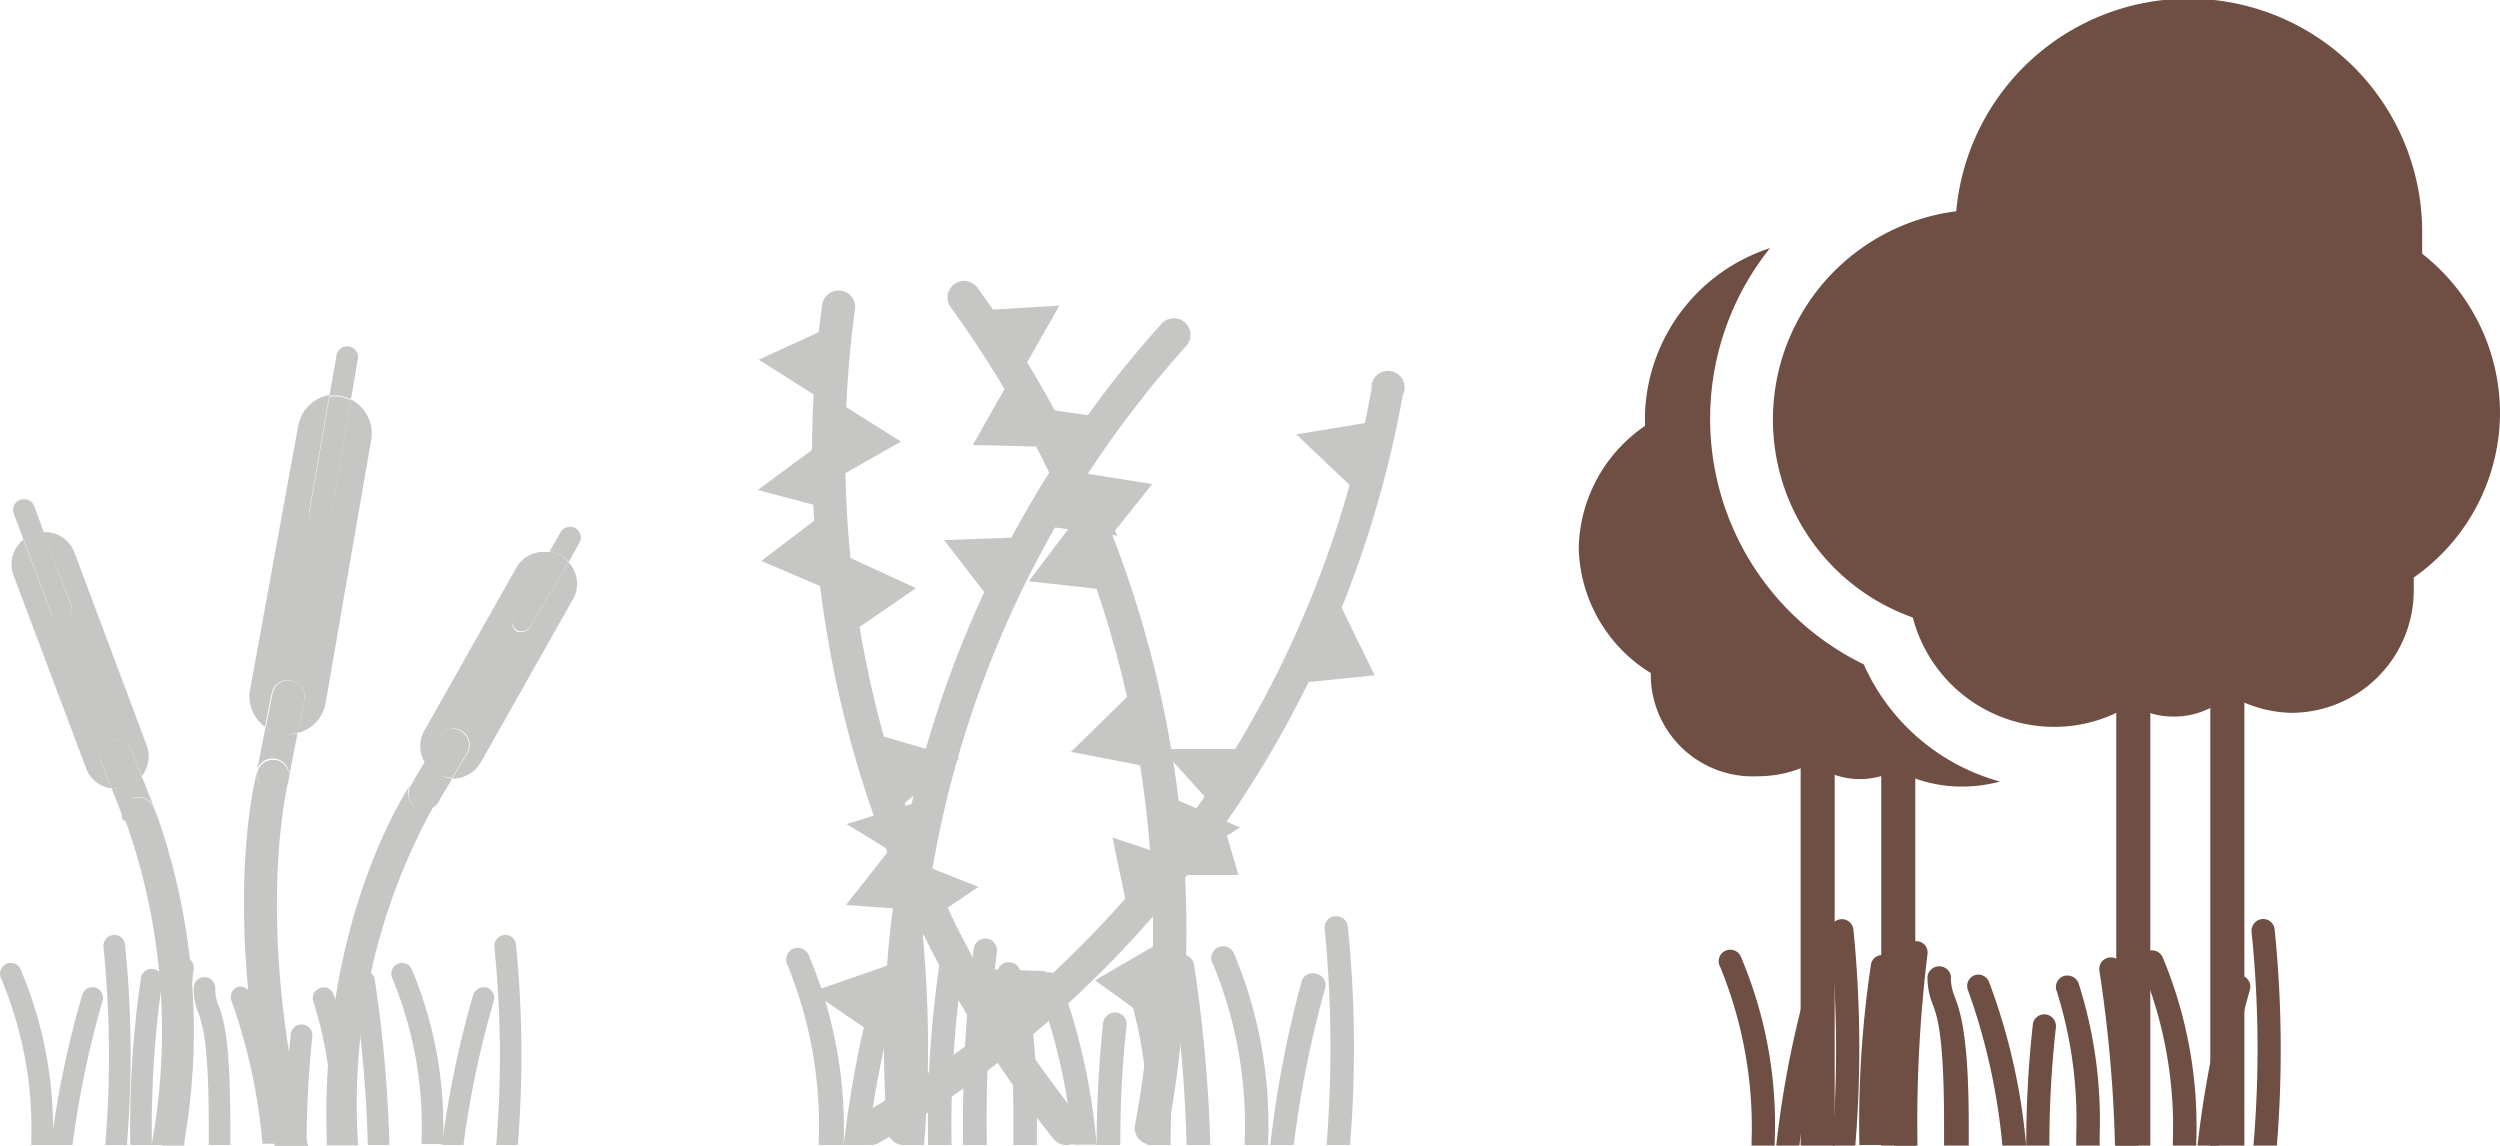 <svg xmlns="http://www.w3.org/2000/svg" viewBox="0 0 80 36.66"><defs><style>.cls-1{fill:#c6c6c5;}.cls-2{fill:#6f4e44;}</style></defs><g id="Livello_2" data-name="Livello 2"><g id="Layer_1" data-name="Layer 1"><path class="cls-1" d="M33.41,31.14a.37.37,0,0,0-.2.49,19.3,19.3,0,0,1,1.12,5h.76a19.85,19.85,0,0,0-1.18-5.3A.39.39,0,0,0,33.41,31.14Z"/><path class="cls-1" d="M36.05,32.81a.37.37,0,0,0-.33-.41.39.39,0,0,0-.42.33,38.56,38.56,0,0,0-.21,3.91h.76A34.27,34.27,0,0,1,36.05,32.81Z"/><path class="cls-1" d="M32.77,31.79a1.5,1.5,0,0,1-.11-.62.38.38,0,0,0-.38-.38.37.37,0,0,0-.37.38,2.09,2.09,0,0,0,.16.88c.14.4.36,1,.36,3.9v.69h.75V36C33.18,32.93,32.94,32.24,32.77,31.79Z"/><path class="cls-1" d="M25.87,30.54a.38.38,0,0,0-.51-.17.38.38,0,0,0-.16.51,13.62,13.62,0,0,1,1,5.66v.1H27v-.1A14.25,14.25,0,0,0,25.87,30.54Z"/><path class="cls-1" d="M28.48,31.16a.38.38,0,0,0-.47.25A34.59,34.59,0,0,0,27,36.64h.76a34.41,34.41,0,0,1,1-5A.37.37,0,0,0,28.48,31.16Z"/><path class="cls-1" d="M29.5,29.65a.37.37,0,0,0-.41-.33.38.38,0,0,0-.34.41,37.32,37.32,0,0,1,.06,6.91h.76A38.24,38.24,0,0,0,29.5,29.65Z"/><path class="cls-1" d="M31.9,30.45a.37.37,0,1,0-.74-.09,45.3,45.3,0,0,0-.34,6.28h.76A43.71,43.71,0,0,1,31.9,30.45Z"/><path class="cls-1" d="M30.81,30.94a.38.38,0,1,0-.74-.13,35,35,0,0,0-.37,5.83h.75A35.42,35.42,0,0,1,30.81,30.94Z"/><path class="cls-1" d="M36.78,31.38a.37.37,0,0,0-.49-.21.38.38,0,0,0-.21.49,13.52,13.52,0,0,1,.63,4.62v.36h.75v-.36A14.16,14.16,0,0,0,36.78,31.38Z"/><path class="cls-1" d="M37.78,30.55a.39.39,0,0,0-.31.43,44.84,44.84,0,0,1,.5,5.66h.76a47,47,0,0,0-.52-5.77A.38.38,0,0,0,37.78,30.55Z"/><path class="cls-1" d="M39.5,30.54a.38.38,0,1,0-.67.34,13.62,13.62,0,0,1,1,5.66v.1h.75s0-.07,0-.1A14.14,14.14,0,0,0,39.5,30.54Z"/><path class="cls-1" d="M42.11,31.16a.36.36,0,0,0-.46.25,34.59,34.59,0,0,0-1,5.23h.75a34.41,34.41,0,0,1,1-5A.37.37,0,0,0,42.11,31.16Z"/><path class="cls-1" d="M43.13,29.65a.37.37,0,0,0-.41-.33.36.36,0,0,0-.33.41,39.15,39.15,0,0,1,.06,6.91h.75A38.24,38.24,0,0,0,43.13,29.65Z"/><polygon class="cls-1" points="28.81 25.81 28.14 24.99 28.46 24.73 27.94 24.58 28.24 23.56 30.7 24.27 28.81 25.81"/><polygon class="cls-1" points="27.22 20.26 26.62 19.39 27.17 19.01 26.48 18.69 26.92 17.72 29.31 18.82 27.22 20.26"/><polygon class="cls-1" points="26.65 15.37 26.13 14.45 26.77 14.09 26.13 13.69 26.7 12.79 28.83 14.13 26.65 15.37"/><polygon class="cls-1" points="26.27 12.77 24.28 11.51 26.57 10.46 27.02 11.42 26.5 11.66 26.83 11.87 26.27 12.77"/><polygon class="cls-1" points="31.52 32.67 31.8 32.08 31.23 32.06 31.26 31 33.48 31.08 32.47 33.13 31.52 32.67"/><polygon class="cls-1" points="24.25 15.68 26.13 14.29 26.76 15.15 26.66 15.22 26.67 15.23 26.4 16.25 24.25 15.68"/><polygon class="cls-1" points="24.36 17.95 26.08 16.64 26.72 17.48 26.45 17.69 27.02 17.94 26.61 18.91 24.36 17.95"/><polygon class="cls-1" points="27.07 28.96 28.55 27.08 29.38 27.74 29.14 28.05 29.38 28.07 29.3 29.12 27.07 28.96"/><path class="cls-1" d="M33.84,36.56a.49.49,0,0,1-.13-.12,35,35,0,0,1-7.4-26.69.53.53,0,1,1,1.05.15,34,34,0,0,0,7.18,25.88.53.53,0,0,1-.08.74A.53.53,0,0,1,33.84,36.56Z"/><polygon class="cls-1" points="36.66 24.52 36.87 23.48 36.46 23.4 36.84 23.03 36.1 22.27 34.27 24.06 36.66 24.52"/><polygon class="cls-1" points="35.44 18.88 35.56 17.83 34.89 17.75 35.35 17.14 34.51 16.5 32.92 18.6 35.44 18.88"/><polygon class="cls-1" points="33.63 14.3 33.66 13.24 32.92 13.22 33.29 12.57 32.37 12.05 31.13 14.24 33.63 14.3"/><polygon class="cls-1" points="32.74 11.82 33.9 9.78 31.38 9.93 31.44 10.99 32.01 10.96 31.82 11.3 32.74 11.82"/><polygon class="cls-1" points="37.52 31.85 36.99 31.47 37.49 31.18 36.95 30.26 35.04 31.37 36.9 32.71 37.52 31.85"/><polygon class="cls-1" points="35.89 13.44 33.58 13.11 33.43 14.16 33.56 14.18 33.55 14.19 34.27 14.96 35.89 13.44"/><polygon class="cls-1" points="36.87 15.49 34.73 15.15 34.57 16.2 34.91 16.25 34.52 16.74 35.35 17.4 36.87 15.49"/><polygon class="cls-1" points="39.68 26.48 37.49 25.52 37.07 26.49 37.43 26.65 37.22 26.78 37.79 27.68 39.68 26.48"/><path class="cls-1" d="M37.31,36.37a.44.44,0,0,0,.06-.16,35,35,0,0,0-6.09-27,.53.53,0,1,0-.86.62A33.93,33.93,0,0,1,36.32,36a.53.53,0,0,0,.43.62A.51.51,0,0,0,37.31,36.37Z"/><polygon class="cls-1" points="35.76 17.14 33.29 16.82 33.42 15.77 33.87 15.83 33.64 15.41 34.58 14.91 35.76 17.14"/><polygon class="cls-1" points="28.53 33.48 25.98 31.74 28.73 30.78 29.08 31.78 28.31 32.05 29.13 32.61 28.53 33.48"/><polygon class="cls-1" points="29.15 27.63 27.09 26.37 29.29 25.69 29.59 26.66 29.7 26.73 29.15 27.63"/><polygon class="cls-1" points="31.72 19.24 30.21 17.28 32.56 17.2 32.6 18.26 32.31 18.27 32.56 18.59 31.72 19.24"/><polygon class="cls-1" points="29.53 29.58 28.94 28.7 29.29 28.47 29.59 27.7 31.31 28.38 29.53 29.58"/><path class="cls-1" d="M28.92,36.64a.53.53,0,0,1-.53-.49,34.56,34.56,0,0,1,8.78-25.79.53.53,0,0,1,.79.71,33.51,33.51,0,0,0-8.51,25,.53.53,0,0,1-.49.57Z"/><polygon class="cls-1" points="36.06 29 35.6 26.8 37.54 27.45 37.2 28.46 37.01 28.39 37.1 28.79 36.06 29"/><polygon class="cls-1" points="38.82 25.79 37.18 23.97 39.86 23.97 39.86 25.03 39.57 25.03 39.61 25.07 38.82 25.79"/><polygon class="cls-1" points="43.42 15.74 41.48 13.9 44.03 13.48 44.2 14.53 43.76 14.6 44.15 14.97 43.42 15.74"/><polygon class="cls-1" points="39.63 28 37.75 28 37.75 26.94 38.22 26.94 38.08 26.49 39.1 26.19 39.63 28"/><polygon class="cls-1" points="41.63 21.85 41.52 20.79 42.37 20.7 41.85 19.64 42.8 19.18 43.99 21.61 41.63 21.85"/><path class="cls-1" d="M27.87,36.64a.53.53,0,0,1-.46-.26.54.54,0,0,1,.19-.73,33.72,33.72,0,0,0,16.29-23.2.53.53,0,1,1,1,.19A34.8,34.8,0,0,1,28.13,36.57.48.48,0,0,1,27.87,36.64Z"/><line class="cls-2" x1="60.74" y1="36.66" x2="60.74" y2="24.24"/><rect class="cls-2" x="60.2" y="24.24" width="1.09" height="12.42"/><line class="cls-2" x1="58.16" y1="23.94" x2="58.16" y2="36.66"/><rect class="cls-2" x="57.62" y="23.94" width="1.09" height="12.72"/><path class="cls-2" d="M59.64,21.26a8.74,8.74,0,0,1-3-13.32,5.79,5.79,0,0,0-4,5.29c0,.14,0,.27,0,.4a4.84,4.84,0,0,0-2.12,3.91,4.82,4.82,0,0,0,2.31,4,1.77,1.77,0,0,0,0,.23,3.26,3.26,0,0,0,3.42,3.07,3.71,3.71,0,0,0,1.75-.43,2.47,2.47,0,0,0,2.68.23,4.39,4.39,0,0,0,2.12.53,4.7,4.7,0,0,0,1.2-.16A6.72,6.72,0,0,1,59.64,21.26Z"/><path class="cls-2" d="M63.18,31.21a.37.37,0,0,0-.2.49,20.06,20.06,0,0,1,1.1,5h.76a19.79,19.79,0,0,0-1.18-5.25A.37.37,0,0,0,63.18,31.21Z"/><path class="cls-2" d="M65.79,32.87a.38.38,0,0,0-.33-.41.37.37,0,0,0-.41.33,35,35,0,0,0-.21,3.87h.74A33.57,33.57,0,0,1,65.79,32.87Z"/><path class="cls-2" d="M62.54,31.86a1.5,1.5,0,0,1-.11-.62.38.38,0,0,0-.75,0,2.26,2.26,0,0,0,.16.88c.15.39.37,1,.37,3.85v.69H63V36C63,33,62.7,32.31,62.54,31.86Z"/><path class="cls-2" d="M55.71,30.62a.37.37,0,1,0-.66.33,13.53,13.53,0,0,1,1,5.6v.11h.74s0-.07,0-.11A13.74,13.74,0,0,0,55.71,30.62Z"/><path class="cls-2" d="M58.3,31.23a.37.37,0,0,0-.46.26,32.43,32.43,0,0,0-1,5.17h.74a34.8,34.8,0,0,1,1-5A.38.38,0,0,0,58.3,31.23Z"/><path class="cls-2" d="M59.31,29.75a.37.37,0,1,0-.74.07,38.36,38.36,0,0,1,.06,6.84h.74A38.2,38.2,0,0,0,59.31,29.75Z"/><path class="cls-2" d="M61.68,30.53a.36.36,0,0,0-.32-.41.37.37,0,0,0-.42.32,45.88,45.88,0,0,0-.33,6.22h.75A44.37,44.37,0,0,1,61.68,30.53Z"/><path class="cls-2" d="M60.6,31a.37.37,0,0,0-.3-.43.36.36,0,0,0-.43.3,34.27,34.27,0,0,0-.37,5.77h.75A33.63,33.63,0,0,1,60.6,31Z"/><path class="cls-2" d="M66.51,31.45a.39.39,0,0,0-.49-.21.37.37,0,0,0-.2.49,13.74,13.74,0,0,1,.62,4.57c0,.12,0,.24,0,.36h.75V36.3A14.43,14.43,0,0,0,66.51,31.45Z"/><path class="cls-2" d="M67.5,30.64a.37.37,0,0,0-.32.42,43.71,43.71,0,0,1,.5,5.6h.75A43.94,43.94,0,0,0,67.92,31,.37.37,0,0,0,67.5,30.64Z"/><path class="cls-2" d="M69.2,30.62a.37.37,0,0,0-.67.33,13.42,13.42,0,0,1,1,5.6s0,.07,0,.11h.75v-.11A14,14,0,0,0,69.2,30.62Z"/><path class="cls-2" d="M71.78,31.23a.37.37,0,0,0-.46.26,33.58,33.58,0,0,0-1,5.17H71a33.4,33.4,0,0,1,1-5A.37.37,0,0,0,71.78,31.23Z"/><path class="cls-2" d="M72.79,29.75a.37.37,0,0,0-.41-.34.38.38,0,0,0-.33.41,36.57,36.57,0,0,1,.06,6.84h.75A38.25,38.25,0,0,0,72.79,29.75Z"/><line class="cls-2" x1="68.26" y1="36.66" x2="68.26" y2="22.16"/><rect class="cls-2" x="67.72" y="22.16" width="1.09" height="14.5"/><line class="cls-2" x1="71.27" y1="21.8" x2="71.27" y2="36.66"/><rect class="cls-2" x="70.73" y="21.8" width="1.09" height="14.86"/><path class="cls-2" d="M80,13.22a6.48,6.48,0,0,0-2.49-5.1c0-.21,0-.43,0-.64a7.47,7.47,0,0,0-14.91-.72,6.72,6.72,0,0,0-1.39,13,4.68,4.68,0,0,0,4.52,3.5,4.6,4.6,0,0,0,2.48-.72,2.45,2.45,0,0,0,1.34.39,2.54,2.54,0,0,0,1.78-.7,4,4,0,0,0,2,.58,3.92,3.92,0,0,0,3.91-3.91c0-.14,0-.28,0-.42A6.45,6.45,0,0,0,80,13.22Z"/><path class="cls-1" d="M7.58,31.59A.35.35,0,0,0,7.4,32a18.47,18.47,0,0,1,1,4.6h.7A18.94,18.94,0,0,0,8,31.77.34.34,0,0,0,7.58,31.59Z"/><path class="cls-1" d="M10,33.12a.35.35,0,0,0-.69-.07,32.06,32.06,0,0,0-.19,3.59h.69A33.52,33.52,0,0,1,10,33.12Z"/><path class="cls-1" d="M7,32.19a1.33,1.33,0,0,1-.11-.58.35.35,0,0,0-.35-.34.34.34,0,0,0-.34.34,1.9,1.9,0,0,0,.15.81c.13.37.33.93.33,3.59v.63h.69V36C7.37,33.23,7.15,32.6,7,32.19Z"/><path class="cls-1" d="M.65,31a.34.34,0,0,0-.46-.15.35.35,0,0,0-.15.47A12.43,12.43,0,0,1,1,36.54v.1h.69v-.1A13,13,0,0,0,.65,31Z"/><path class="cls-1" d="M3.05,31.6a.34.34,0,0,0-.42.24,31.18,31.18,0,0,0-1,4.8h.69A31,31,0,0,1,3.29,32,.35.35,0,0,0,3.05,31.6Z"/><path class="cls-1" d="M4,30.22a.34.34,0,0,0-.38-.3.35.35,0,0,0-.31.38,34.66,34.66,0,0,1,.06,6.34h.69A34.65,34.65,0,0,0,4,30.22Z"/><path class="cls-1" d="M6.2,31a.35.35,0,0,0-.31-.38.34.34,0,0,0-.38.3,42.09,42.09,0,0,0-.31,5.77h.7A40.88,40.88,0,0,1,6.2,31Z"/><path class="cls-1" d="M5.19,31.41a.34.34,0,0,0-.28-.4.34.34,0,0,0-.4.28,32.68,32.68,0,0,0-.34,5.35h.69A33.28,33.28,0,0,1,5.19,31.41Z"/><path class="cls-1" d="M10.67,31.81a.33.33,0,0,0-.44-.19.34.34,0,0,0-.2.44,12.47,12.47,0,0,1,.58,4.25v.33h.69v-.33A12.82,12.82,0,0,0,10.67,31.81Z"/><path class="cls-1" d="M11.6,31.05a.36.36,0,0,0-.3.39,40.74,40.74,0,0,1,.47,5.2h.69a42.27,42.27,0,0,0-.47-5.3A.35.35,0,0,0,11.6,31.05Z"/><path class="cls-1" d="M13.17,31a.34.34,0,0,0-.46-.15.35.35,0,0,0-.15.47,12.43,12.43,0,0,1,.93,5.19v.1h.69v-.1A13,13,0,0,0,13.17,31Z"/><path class="cls-1" d="M15.57,31.6a.36.36,0,0,0-.43.24,32.34,32.34,0,0,0-1,4.8h.69A31,31,0,0,1,15.81,32,.35.35,0,0,0,15.57,31.6Z"/><path class="cls-1" d="M16.51,30.22a.34.34,0,0,0-.38-.3.35.35,0,0,0-.31.38,34.66,34.66,0,0,1,.06,6.34h.69A35.54,35.54,0,0,0,16.51,30.22Z"/><path class="cls-1" d="M3.53,23.73A.52.52,0,0,1,4.2,24l.33.84a1,1,0,0,0,.16-1L2.39,17.7a1,1,0,0,0-1-.67l.89,2.35a.35.35,0,0,1-.21.44.26.26,0,0,1-.15,0,.33.33,0,0,1-.29-.22L.75,17.27a1,1,0,0,0-.31,1.16l2.31,6.14a1,1,0,0,0,.82.66l-.33-.83A.5.5,0,0,1,3.53,23.73Z"/><path class="cls-1" d="M1.39,17l-.3-.82A.35.35,0,0,0,.64,16a.34.34,0,0,0-.2.44l.31.82a.89.89,0,0,1,.3-.18A1,1,0,0,1,1.39,17Z"/><path class="cls-1" d="M1.92,19.84a.26.26,0,0,0,.15,0,.35.35,0,0,0,.21-.44L1.39,17a1,1,0,0,0-.34.06.89.89,0,0,0-.3.18l.88,2.35A.33.33,0,0,0,1.92,19.84Z"/><path class="cls-1" d="M4.93,25.83h0a.52.52,0,0,1-.29.68.5.5,0,0,1-.24,0A.51.51,0,0,1,4,26.22H4a20,20,0,0,1,.85,10.42H5.88A20.75,20.75,0,0,0,4.93,25.83Z"/><path class="cls-1" d="M4.25,25.54a.54.54,0,0,1,.68.29h0l-.4-1a1,1,0,0,1-.45.33.92.92,0,0,1-.46.06H3.57l.39,1H4A.54.54,0,0,1,4.25,25.54Z"/><path class="cls-1" d="M4.08,25.18a1,1,0,0,0,.45-.33L4.2,24a.52.52,0,0,0-.67-.28.5.5,0,0,0-.29.67l.33.83h.05A.92.92,0,0,0,4.08,25.18Z"/><path class="cls-1" d="M4.4,26.54a.5.5,0,0,0,.24,0,.52.52,0,0,0,.29-.68.52.52,0,0,0-1,.39H4A.51.51,0,0,0,4.4,26.54Z"/><path class="cls-1" d="M9.33,21.78a.52.52,0,0,1,.41.61l-.21,1.06a.74.74,0,0,0,.21-.07,1.19,1.19,0,0,0,.68-.89l1.46-8.42a1.23,1.23,0,0,0-.65-1.29l-.65,3.75a.36.36,0,0,1-.2.26.34.34,0,0,1-.2,0,.36.36,0,0,1-.29-.4l.65-3.75a1.22,1.22,0,0,0-1,1L8,22.08a1.21,1.21,0,0,0,.48,1.18l.21-1.07A.52.52,0,0,1,9.33,21.78Z"/><path class="cls-1" d="M10.89,12.67a1.35,1.35,0,0,1,.34.11l.21-1.23a.35.35,0,1,0-.68-.12l-.22,1.24A1,1,0,0,1,10.89,12.67Z"/><path class="cls-1" d="M10.18,16.82a.34.34,0,0,0,.2,0,.36.36,0,0,0,.2-.26l.65-3.75a1.35,1.35,0,0,0-.34-.11,1,1,0,0,0-.35,0l-.65,3.75A.36.36,0,0,0,10.18,16.82Z"/><path class="cls-1" d="M9.24,24.93v0a.5.5,0,0,1-.28.35.45.45,0,0,1-.32,0,.51.51,0,0,1-.41-.61h0c-.09.33-1.19,4.75.56,12H9.86C8.07,29.44,9.23,25,9.24,24.93Z"/><path class="cls-1" d="M8.87,24.29a.53.53,0,0,1,.37.62s0,0,0,0l.28-1.44a1.24,1.24,0,0,1-.51,0,1.17,1.17,0,0,1-.51-.22l-.28,1.42v0A.52.52,0,0,1,8.87,24.29Z"/><path class="cls-1" d="M9.53,23.45l.21-1.06a.52.52,0,0,0-.41-.61.52.52,0,0,0-.61.41l-.21,1.07a1.17,1.17,0,0,0,.51.22A1.24,1.24,0,0,0,9.53,23.45Z"/><path class="cls-1" d="M8.64,25.3a.45.45,0,0,0,.32,0,.5.5,0,0,0,.28-.35.53.53,0,0,0-.37-.62.52.52,0,0,0-.63.37v0h0A.51.51,0,0,0,8.64,25.3Z"/><path class="cls-1" d="M16.73,20.22a.33.33,0,0,1-.17,0,.35.35,0,0,1-.13-.48l1.16-2.06a1,1,0,0,0-1.08.51l-2.93,5.19a1,1,0,0,0,0,1l.46-.77a.52.52,0,1,1,.89.53l-.46.78a1.06,1.06,0,0,0,.92-.53l2.93-5.19A1,1,0,0,0,18.2,18L17,20A.33.33,0,0,1,16.73,20.22Z"/><path class="cls-1" d="M18.41,16.9a.35.35,0,0,0-.47.13l-.35.61a1.06,1.06,0,0,1,.34.12,1.44,1.44,0,0,1,.27.22l.34-.61A.34.34,0,0,0,18.41,16.9Z"/><path class="cls-1" d="M17.93,17.76a1.06,1.06,0,0,0-.34-.12L16.43,19.7a.35.35,0,0,0,.13.48A.35.35,0,0,0,17,20L18.2,18A1.44,1.44,0,0,0,17.93,17.76Z"/><path class="cls-1" d="M13.31,25.82a.51.51,0,0,1-.18-.71h0c-.2.31-2.93,4.5-2.67,11.54h1a19.69,19.69,0,0,1,2.5-11s0,0,0,0a.52.52,0,0,1-.44.25A.61.61,0,0,1,13.31,25.82Z"/><path class="cls-1" d="M14,24.75a1.07,1.07,0,0,1-.39-.4l-.45.75,0,0a.52.52,0,0,1,.86.57h0l.45-.75h0A1.14,1.14,0,0,1,14,24.75Z"/><path class="cls-1" d="M14.75,23.4a.51.51,0,0,0-.71.18l-.46.77a1.07,1.07,0,0,0,.39.4,1.14,1.14,0,0,0,.5.14h0l.46-.78A.51.51,0,0,0,14.75,23.4Z"/><path class="cls-1" d="M13.87,25a.51.51,0,0,0-.72.13l0,0h0a.51.51,0,0,0,.18.71.61.61,0,0,0,.26.08.52.52,0,0,0,.44-.25A.51.51,0,0,0,13.87,25Z"/></g></g></svg>